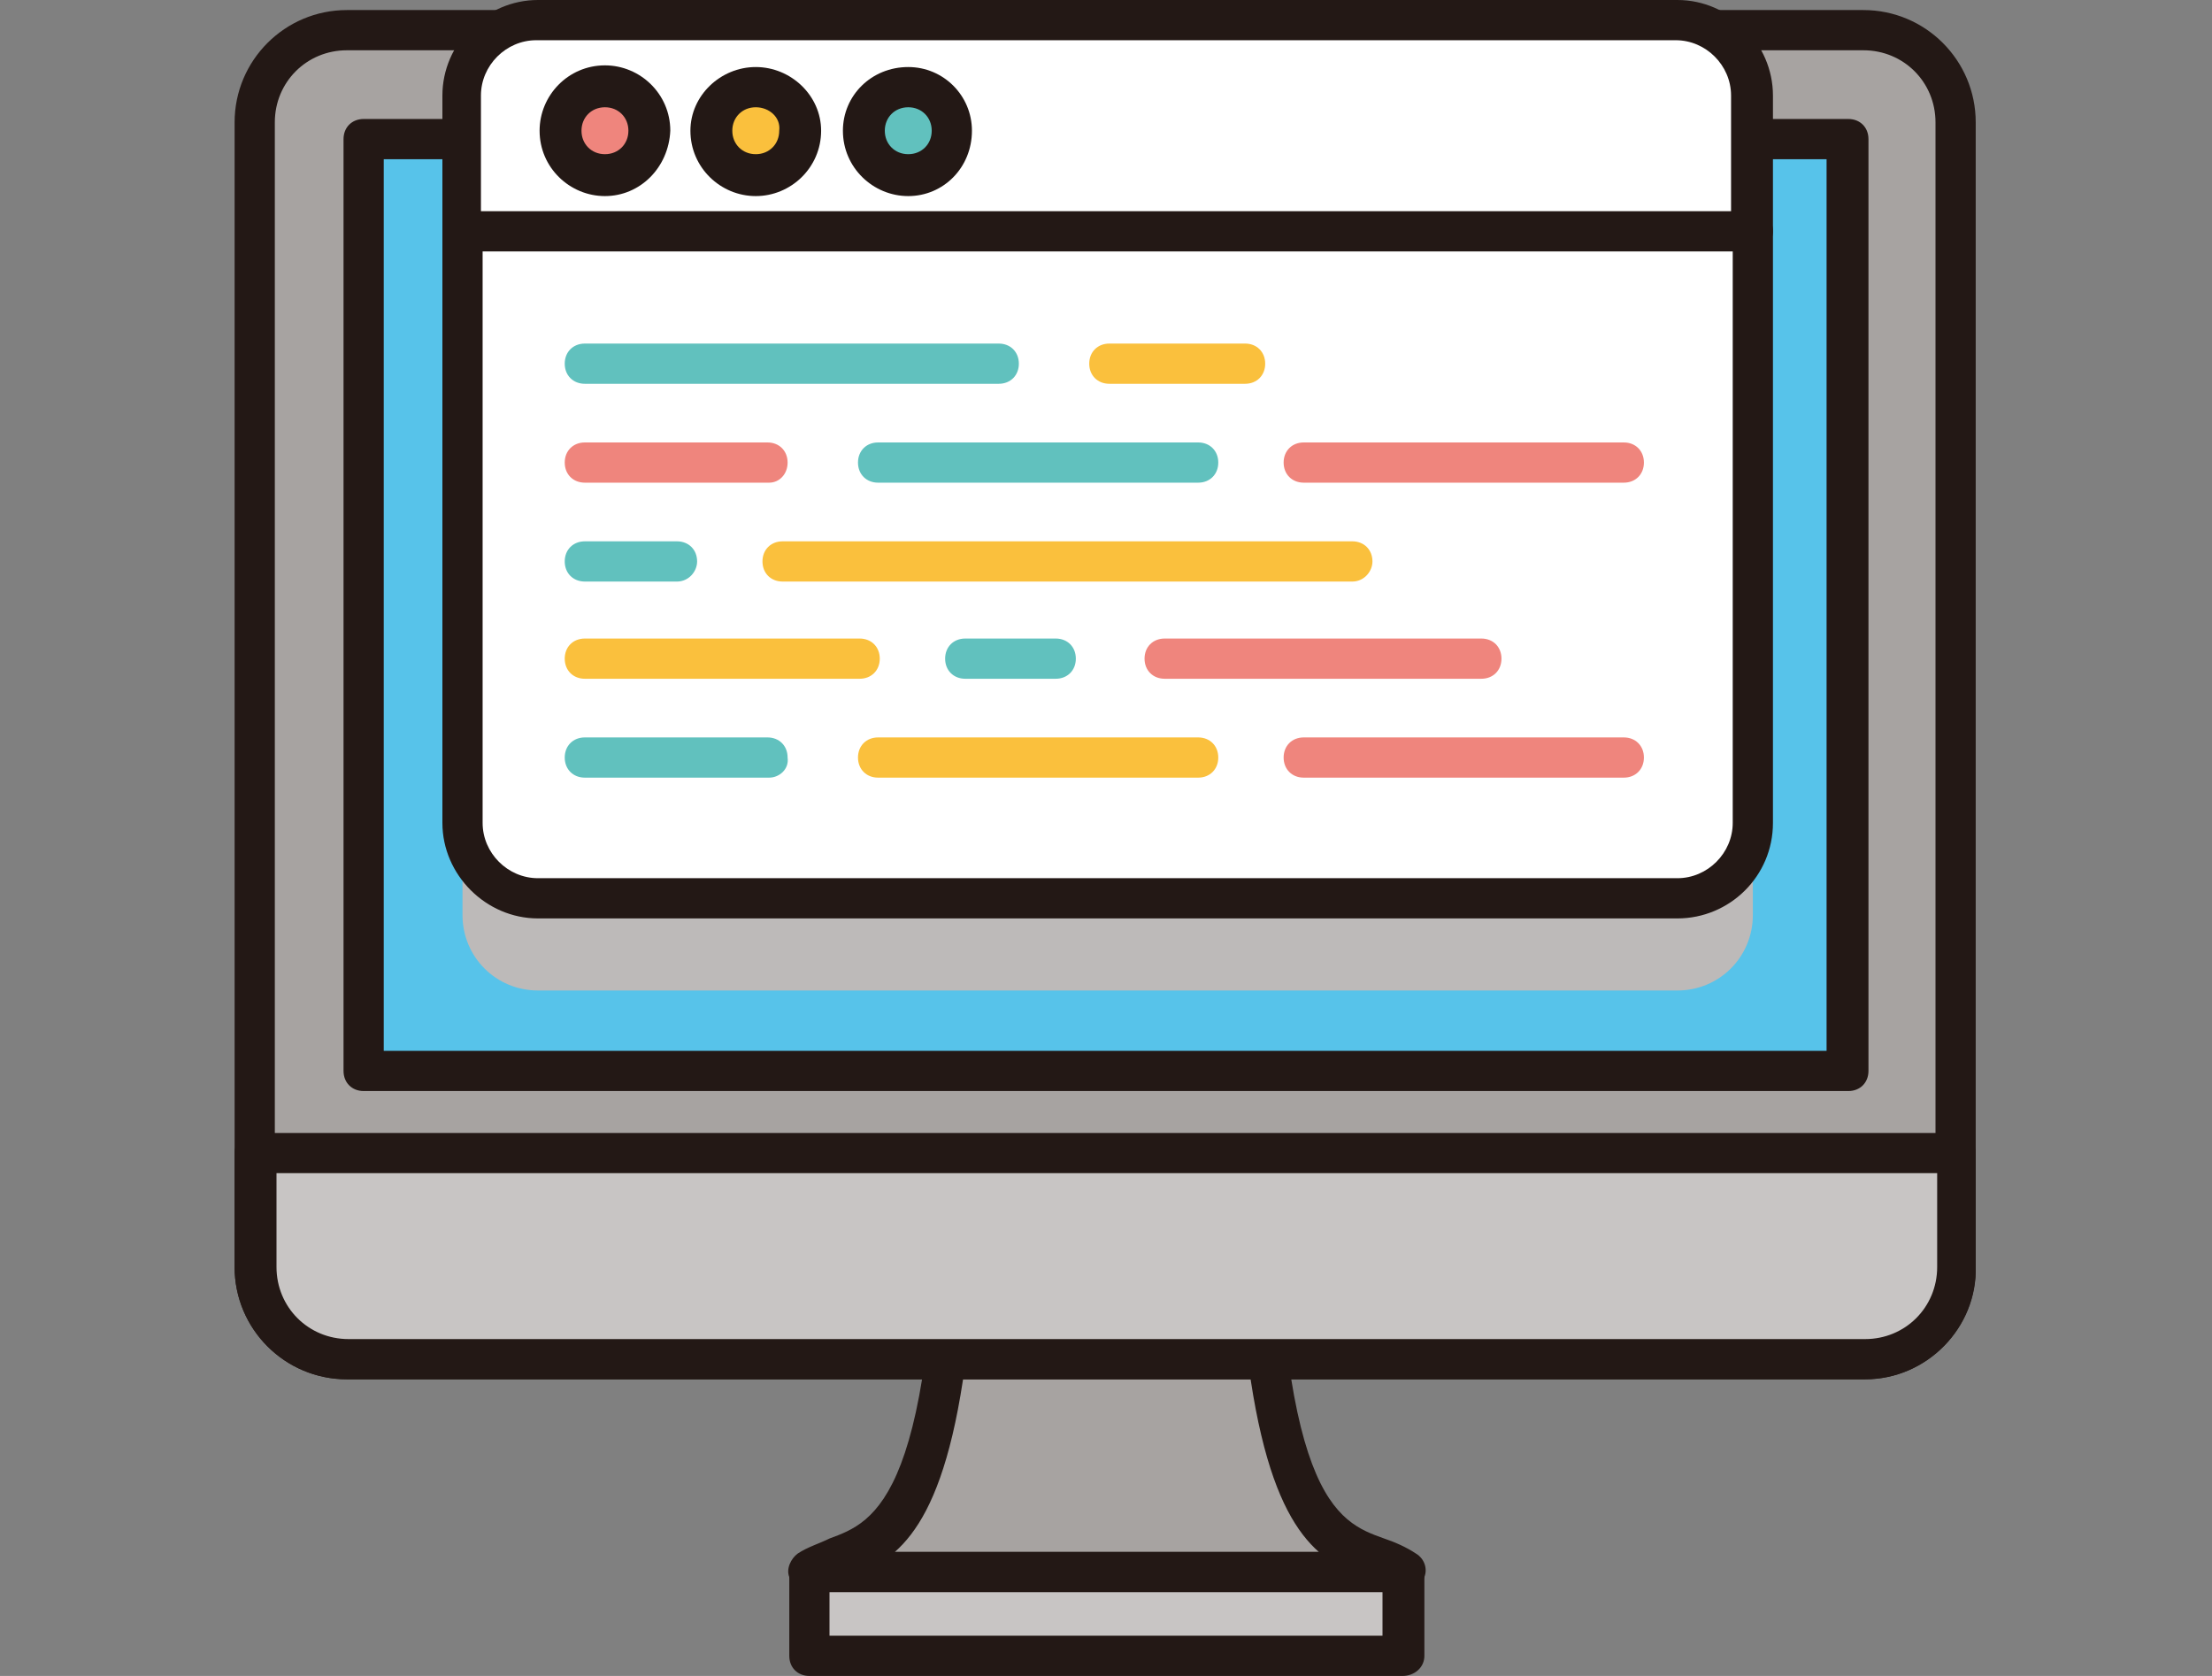 <?xml version="1.0" encoding="utf-8"?>
<!-- Generator: Adobe Illustrator 24.3.0, SVG Export Plug-In . SVG Version: 6.00 Build 0)  -->
<svg version="1.1" id="圖層_1" xmlns="http://www.w3.org/2000/svg" xmlns:xlink="http://www.w3.org/1999/xlink" x="0px" y="0px"
	 viewBox="0 0 132 100" style="enable-background:new 0 0 132 100;" xml:space="preserve">
<rect x="0" y="0" width="132" height="100" fill="#808080" stroke="none"/>
<style type="text/css">
	.st0{fill:#A7A3A1;}
	.st1{fill:#231815;}
	.st2{fill:#C8C5C4;}
	.st3{fill:#57C3EA;}
	.st4{fill:#BDBAB9;}
	.st5{fill:#FFFFFF;}
	.st6{fill:#EF857D;}
	.st7{fill:#FAC03D;}
	.st8{fill:#61C1BE;}
</style>
<g>
	<g>
		<g>
			<g>
				<g>
					<path class="st0" d="M74.8,66.2c0,28.6,5.7,25.5,8.9,27.6H48.3c3.2-2.1,8.9,1,8.9-27.6H74.8z"/>
					<path class="st1" d="M83.7,95H48.3c-0.5,0-1-0.4-1.2-0.9c-0.2-0.5,0.1-1.1,0.5-1.4c0.6-0.4,1.3-0.6,1.9-0.9
						c2.7-1,6.5-2.3,6.5-25.7c0-0.7,0.5-1.2,1.2-1.2h17.7c0.7,0,1.2,0.5,1.2,1.2c0,23.4,3.7,24.7,6.5,25.7c0.6,0.2,1.3,0.5,1.9,0.9
						c0.5,0.3,0.7,0.9,0.5,1.4C84.8,94.7,84.3,95,83.7,95z M53.4,92.6h25.3c-2.6-2.3-4.9-7.9-5-25.2H58.4
						C58.3,84.7,56,90.3,53.4,92.6z"/>
				</g>
				<g>
					<rect x="48.3" y="93.8" class="st2" width="35.5" height="5"/>
					<path class="st1" d="M83.7,100H48.3c-0.7,0-1.2-0.5-1.2-1.2v-5c0-0.7,0.5-1.2,1.2-1.2h35.5c0.7,0,1.2,0.5,1.2,1.2v5
						C85,99.5,84.4,100,83.7,100z M49.5,97.6h33V95h-33V97.6z"/>
				</g>
			</g>
			<g>
				<path class="st0" d="M15.2,75.5c0,3,2.5,5.5,5.5,5.5h90.5c3,0,5.5-2.5,5.5-5.5V7.3c0-3-2.5-5.5-5.5-5.5H20.7
					c-3,0-5.5,2.5-5.5,5.5V75.5z"/>
				<path class="st1" d="M111.3,82.3H20.7c-3.7,0-6.7-3-6.7-6.7V7.3c0-3.7,3-6.7,6.7-6.7h90.5c3.7,0,6.7,3,6.7,6.7v68.2
					C118,79.2,115,82.3,111.3,82.3z M20.7,3c-2.4,0-4.3,1.9-4.3,4.3v68.2c0,2.4,1.9,4.3,4.3,4.3h90.5c2.4,0,4.3-1.9,4.3-4.3V7.3
					c0-2.4-1.9-4.3-4.3-4.3H20.7z"/>
			</g>
			<g>
				<path class="st2" d="M116.8,75.5c0,3-2.5,5.5-5.5,5.5H20.7c-3,0-5.5-2.5-5.5-5.5v-6.8h101.5V75.5z"/>
				<path class="st1" d="M111.3,82.3H20.7c-3.7,0-6.7-3-6.7-6.7v-6.8c0-0.7,0.5-1.2,1.2-1.2h101.5c0.7,0,1.2,0.5,1.2,1.2v6.8
					C118,79.2,115,82.3,111.3,82.3z M16.5,70v5.6c0,2.4,1.9,4.3,4.3,4.3h90.5c2.4,0,4.3-1.9,4.3-4.3V70H16.5z"/>
			</g>
			<g>
				<rect x="21.7" y="8.3" class="st3" width="88.6" height="55.6"/>
				<path class="st1" d="M110.3,65.1H21.7c-0.7,0-1.2-0.5-1.2-1.2V8.3c0-0.7,0.5-1.2,1.2-1.2h88.6c0.7,0,1.2,0.5,1.2,1.2v55.6
					C111.5,64.6,111,65.1,110.3,65.1z M22.9,62.7h86.1V9.5H22.9V62.7z"/>
			</g>
		</g>
	</g>
	<path class="st4" d="M100.1,6.7h-68c-2.5,0-4.5,2-4.5,4.5v8.1v35.3c0,2.5,2,4.5,4.5,4.5h68c2.5,0,4.5-2,4.5-4.5V19.3v-8.1
		C104.6,8.7,102.5,6.7,100.1,6.7z"/>
	<g>
		<g>
			<g>
				<g>
					<path class="st5" d="M27.6,49.1c0,2.5,2,4.5,4.5,4.5h68c2.5,0,4.5-2,4.5-4.5V13.8h-77V49.1z"/>
					<path class="st1" d="M100.1,54.8h-68c-3.1,0-5.7-2.6-5.7-5.7V13.8c0-0.7,0.5-1.2,1.2-1.2h77c0.7,0,1.2,0.5,1.2,1.2v35.3
						C105.8,52.3,103.2,54.8,100.1,54.8z M28.8,15v34.1c0,1.8,1.5,3.3,3.3,3.3h68c1.8,0,3.3-1.5,3.3-3.3V15H28.8z"/>
				</g>
				<g>
					<path class="st5" d="M100.1,1.2h-68c-2.5,0-4.5,2-4.5,4.5v8.1h77V5.7C104.6,3.2,102.5,1.2,100.1,1.2z"/>
					<path class="st1" d="M104.6,15h-77c-0.7,0-1.2-0.5-1.2-1.2V5.7c0-3.1,2.6-5.7,5.7-5.7h68c3.1,0,5.7,2.6,5.7,5.7v8.1
						C105.8,14.5,105.2,15,104.6,15z M28.8,12.6h74.5V5.7c0-1.8-1.5-3.3-3.3-3.3h-68c-1.8,0-3.3,1.5-3.3,3.3V12.6z"/>
				</g>
			</g>
			<g>
				<circle class="st6" cx="36.1" cy="7.8" r="2.7"/>
				<path class="st1" d="M36.1,11.7c-2.1,0-3.9-1.7-3.9-3.9c0-2.1,1.7-3.9,3.9-3.9c2.1,0,3.9,1.7,3.9,3.9
					C39.9,10,38.2,11.7,36.1,11.7z M36.1,6.4c-0.8,0-1.4,0.6-1.4,1.4c0,0.8,0.6,1.4,1.4,1.4c0.8,0,1.4-0.6,1.4-1.4
					C37.5,7,36.9,6.4,36.1,6.4z"/>
			</g>
			<g>
				<circle class="st7" cx="45.1" cy="7.8" r="2.7"/>
				<path class="st1" d="M45.1,11.7c-2.1,0-3.9-1.7-3.9-3.9C41.2,5.7,43,4,45.1,4C47.2,4,49,5.7,49,7.8C49,10,47.2,11.7,45.1,11.7z
					 M45.1,6.4c-0.8,0-1.4,0.6-1.4,1.4c0,0.8,0.6,1.4,1.4,1.4c0.8,0,1.4-0.6,1.4-1.4C46.6,7,45.9,6.4,45.1,6.4z"/>
			</g>
			<g>
				<circle class="st8" cx="54.2" cy="7.8" r="2.7"/>
				<path class="st1" d="M54.2,11.7c-2.1,0-3.9-1.7-3.9-3.9C50.3,5.7,52,4,54.2,4C56.3,4,58,5.7,58,7.8C58,10,56.3,11.7,54.2,11.7z
					 M54.2,6.4c-0.8,0-1.4,0.6-1.4,1.4c0,0.8,0.6,1.4,1.4,1.4c0.8,0,1.4-0.6,1.4-1.4C55.6,7,55,6.4,54.2,6.4z"/>
			</g>
		</g>
		<g>
			<path class="st8" d="M59.6,22.9H34.9c-0.7,0-1.2-0.5-1.2-1.2s0.5-1.2,1.2-1.2h24.7c0.7,0,1.2,0.5,1.2,1.2S60.3,22.9,59.6,22.9z"
				/>
			<path class="st7" d="M74.3,22.9h-8.1c-0.7,0-1.2-0.5-1.2-1.2s0.5-1.2,1.2-1.2h8.1c0.7,0,1.2,0.5,1.2,1.2S75,22.9,74.3,22.9z"/>
		</g>
		<g>
			<path class="st6" d="M45.9,28.8H34.9c-0.7,0-1.2-0.5-1.2-1.2s0.5-1.2,1.2-1.2h10.9c0.7,0,1.2,0.5,1.2,1.2S46.5,28.8,45.9,28.8z"
				/>
			<path class="st8" d="M71.5,28.8H52.4c-0.7,0-1.2-0.5-1.2-1.2s0.5-1.2,1.2-1.2h19.1c0.7,0,1.2,0.5,1.2,1.2S72.2,28.8,71.5,28.8z"
				/>
			<path class="st6" d="M96.9,28.8H77.8c-0.7,0-1.2-0.5-1.2-1.2s0.5-1.2,1.2-1.2h19.1c0.7,0,1.2,0.5,1.2,1.2S97.6,28.8,96.9,28.8z"
				/>
		</g>
		<g>
			<path class="st8" d="M45.9,46.4H34.9c-0.7,0-1.2-0.5-1.2-1.2c0-0.7,0.5-1.2,1.2-1.2h10.9c0.7,0,1.2,0.5,1.2,1.2
				C47.1,45.9,46.5,46.4,45.9,46.4z"/>
			<path class="st7" d="M71.5,46.4H52.4c-0.7,0-1.2-0.5-1.2-1.2c0-0.7,0.5-1.2,1.2-1.2h19.1c0.7,0,1.2,0.5,1.2,1.2
				C72.7,45.9,72.2,46.4,71.5,46.4z"/>
			<path class="st6" d="M96.9,46.4H77.8c-0.7,0-1.2-0.5-1.2-1.2c0-0.7,0.5-1.2,1.2-1.2h19.1c0.7,0,1.2,0.5,1.2,1.2
				C98.1,45.9,97.6,46.4,96.9,46.4z"/>
		</g>
		<g>
			<path class="st8" d="M40.4,34.7h-5.5c-0.7,0-1.2-0.5-1.2-1.2c0-0.7,0.5-1.2,1.2-1.2h5.5c0.7,0,1.2,0.5,1.2,1.2
				C41.6,34.1,41.1,34.7,40.4,34.7z"/>
			<path class="st7" d="M80.7,34.7h-34c-0.7,0-1.2-0.5-1.2-1.2c0-0.7,0.5-1.2,1.2-1.2h34c0.7,0,1.2,0.5,1.2,1.2
				C81.9,34.1,81.4,34.7,80.7,34.7z"/>
		</g>
		<g>
			<path class="st7" d="M51.3,40.5H34.9c-0.7,0-1.2-0.5-1.2-1.2c0-0.7,0.5-1.2,1.2-1.2h16.4c0.7,0,1.2,0.5,1.2,1.2
				C52.5,40,52,40.5,51.3,40.5z"/>
			<path class="st8" d="M63,40.5h-5.4c-0.7,0-1.2-0.5-1.2-1.2c0-0.7,0.5-1.2,1.2-1.2H63c0.7,0,1.2,0.5,1.2,1.2
				C64.2,40,63.7,40.5,63,40.5z"/>
			<path class="st6" d="M88.4,40.5H69.5c-0.7,0-1.2-0.5-1.2-1.2c0-0.7,0.5-1.2,1.2-1.2h18.9c0.7,0,1.2,0.5,1.2,1.2
				C89.6,40,89.1,40.5,88.4,40.5z"/>
		</g>
	</g>
</g>
</svg>
